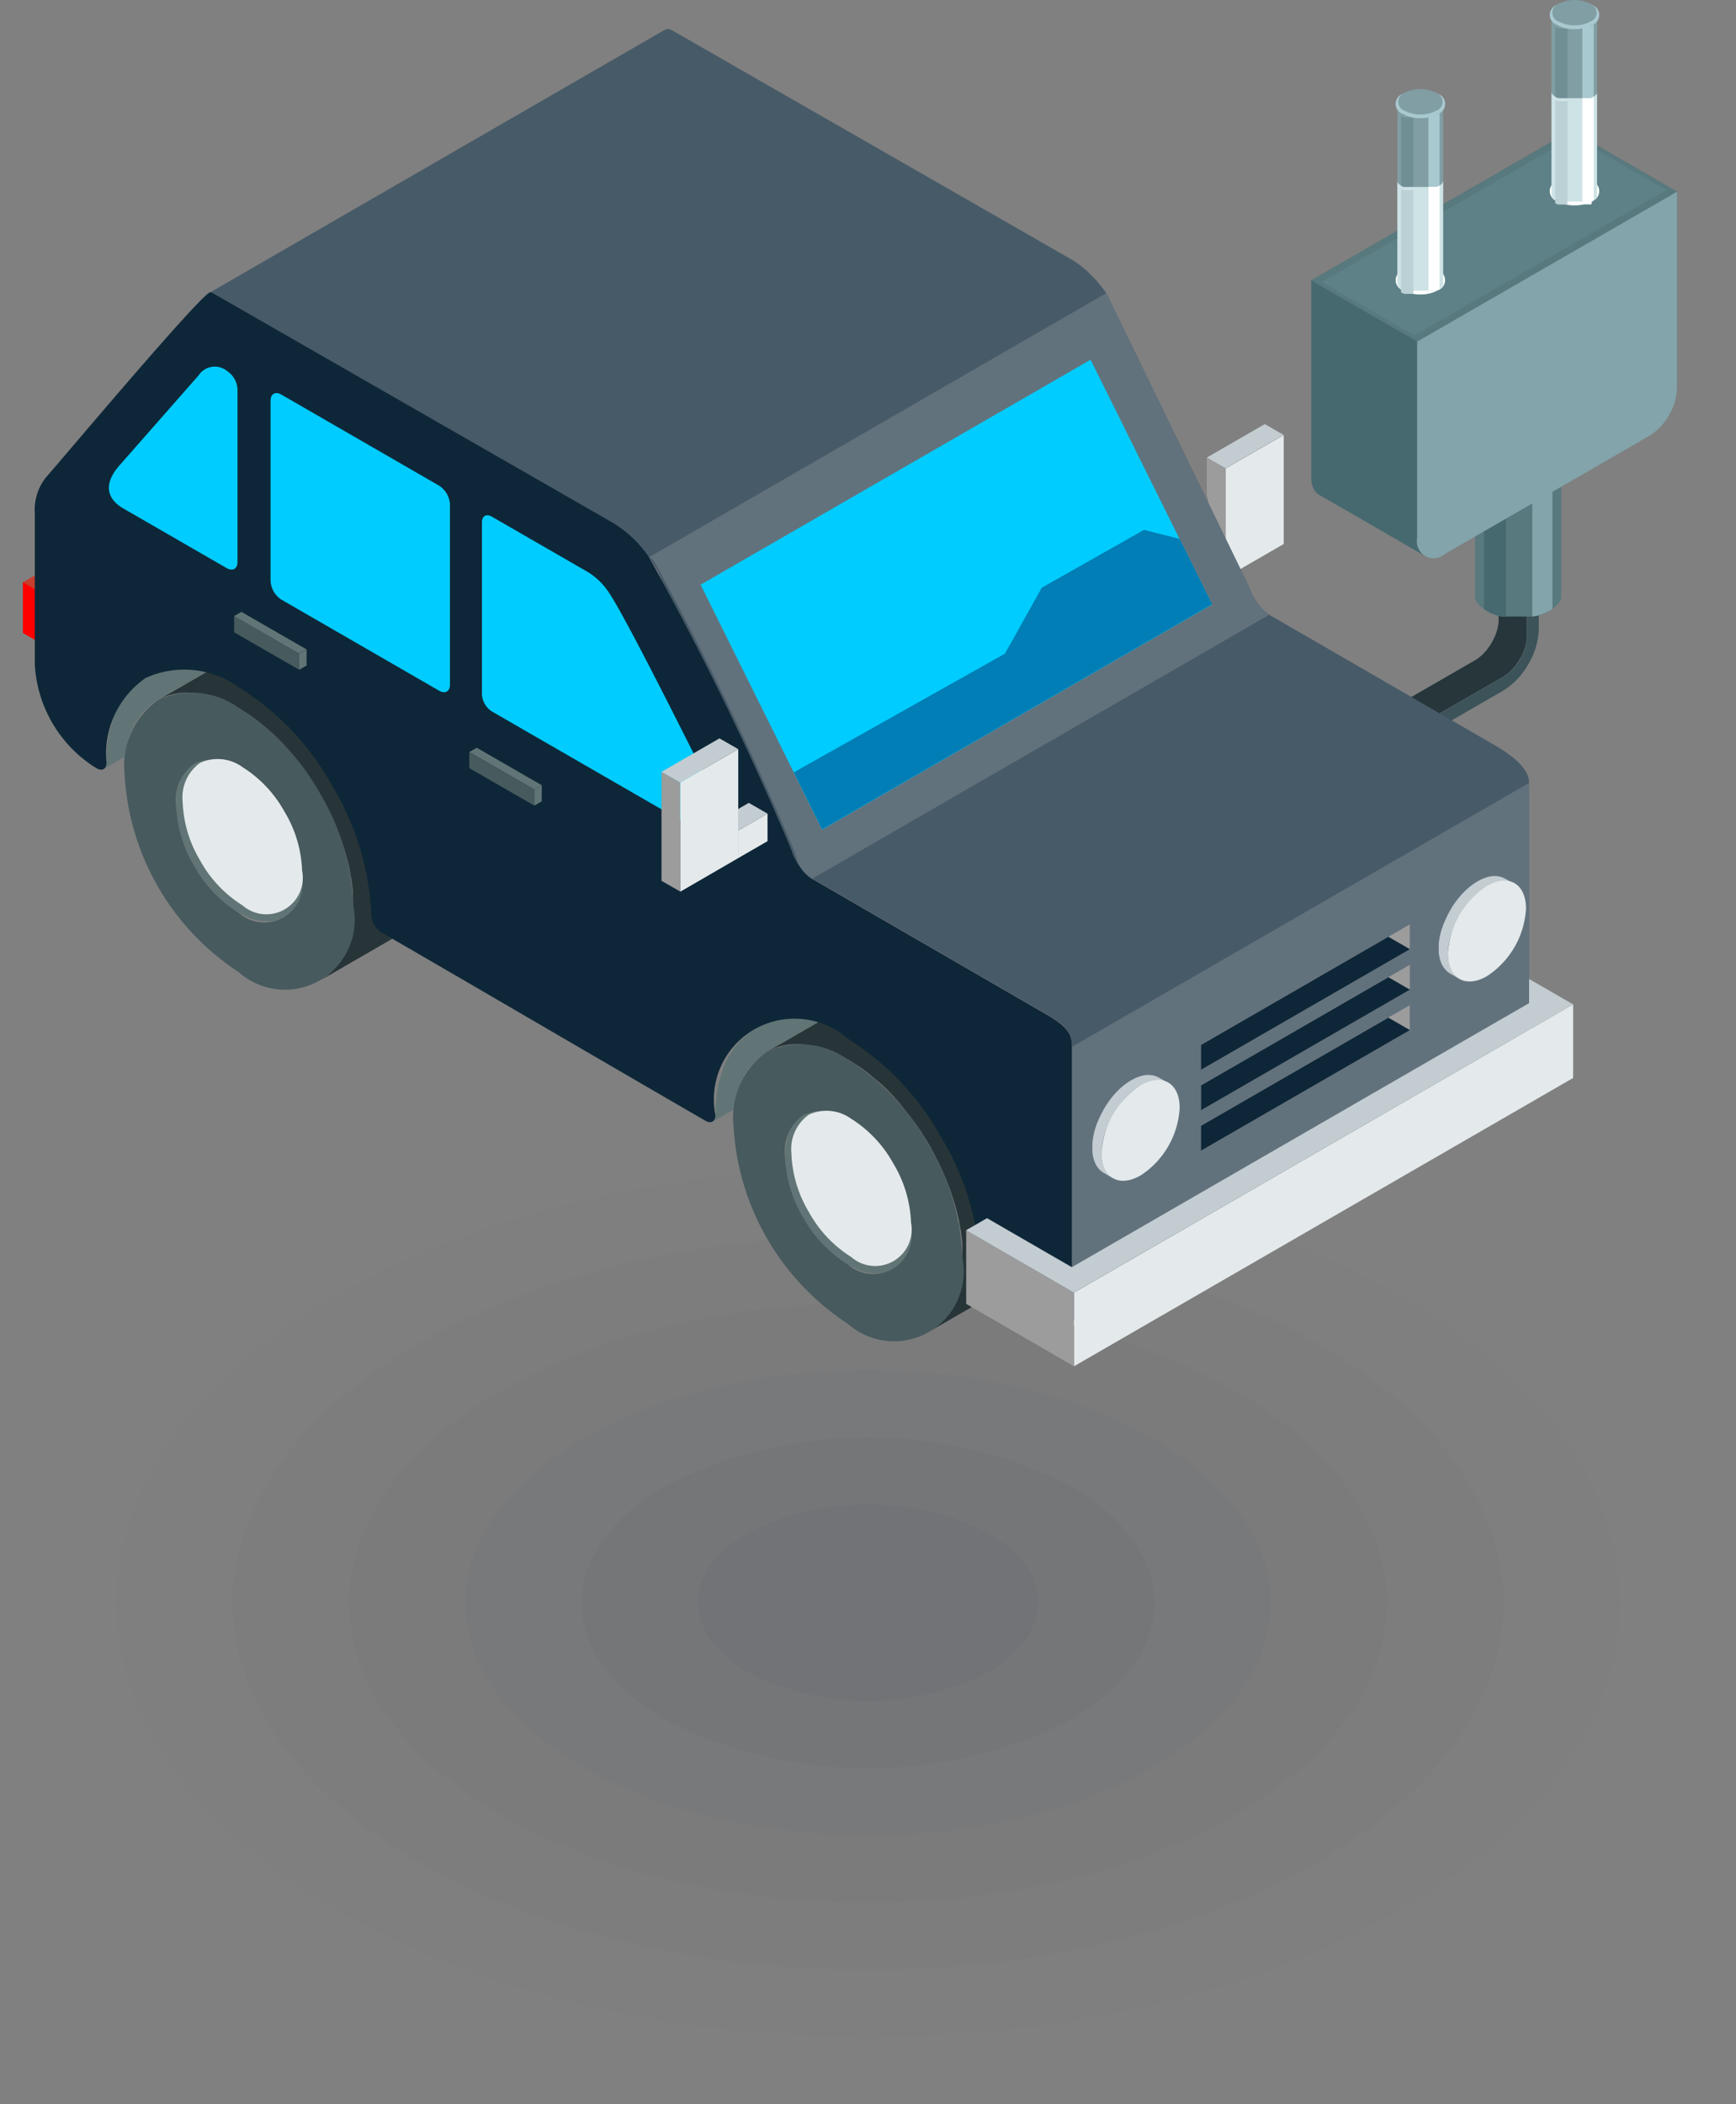 <svg xmlns="http://www.w3.org/2000/svg" width="37.058" height="44.904" viewBox="0 0 37.058 44.904"><rect x="0" y="0" width="37.058" height="44.904" fill="#808080" stroke="none"/><defs><style>.a{fill:#000101;opacity:0.003;}.a,.aa,.ab,.ac,.ad,.ae,.af,.ag,.b,.c,.f,.g,.h,.i,.j,.k,.l,.m,.n,.o,.p,.q,.r,.s,.t,.u,.v,.w,.x,.y,.z{fill-rule:evenodd;}.b{fill:#02060c;opacity:0.01;}.c{fill:#08111d;opacity:0.017;}.d{fill:#101c2d;opacity:0.023;}.e{fill:#18283d;opacity:0.03;}.f{fill:#20344d;opacity:0.037;}.g{fill:#293f5d;opacity:0.043;}.h{fill:#c3ccd1;}.i{fill:#e4eaeb;}.j{fill:#9c9c9c;}.k{fill:#26363b;}.l{fill:#3b5359;}.m{fill:#58797e;}.n{fill:#82a4aa;}.o{fill:#46696f;}.p{fill:#5d8187;}.q{fill:#809ea4;}.r{fill:#a8c9cf;}.s{fill:#6f8f95;}.t{fill:#fff;}.u{fill:#cee3e6;}.v{fill:#bbd1d5;}.w{fill:#617576;}.x{fill:#ccc;}.y{fill:#283538;}.z{fill:#475a5e;}.aa{fill:#475a67;}.ab{fill:#62727d;}.ac{fill:red;}.ad{fill:#c53e2e;}.ae{fill:#0e2738;}.af{fill:#0cf;}.ag{fill:#007eb5;}</style></defs><path class="a" d="M132.63,533.656c7.237,4.181,7.237,10.957,0,15.135s-18.967,4.178-26.2,0-7.236-10.955,0-15.135S125.4,529.478,132.63,533.656Z" transform="translate(-100.999 -507.021)"/><path class="b" d="M132.146,535.4c6.267,3.62,6.267,9.487,0,13.107s-16.425,3.619-22.691,0-6.267-9.486,0-13.107S125.88,531.786,132.146,535.4Z" transform="translate(-102.271 -507.755)"/><path class="c" d="M131.662,537.155c5.3,3.059,5.3,8.018,0,11.077s-13.884,3.059-19.18,0-5.3-8.018,0-11.077S126.366,534.095,131.662,537.155Z" transform="translate(-103.543 -508.49)"/><ellipse class="d" cx="11.079" cy="6.399" rx="11.079" ry="6.399" transform="translate(7.45 27.804)"/><ellipse class="e" cx="8.597" cy="4.965" rx="8.597" ry="4.965" transform="translate(9.932 29.238)"/><path class="f" d="M130.211,542.4c2.387,1.379,2.387,3.615,0,4.994a9.558,9.558,0,0,1-8.647,0c-2.387-1.38-2.387-3.615,0-4.994A9.558,9.558,0,0,1,130.211,542.4Z" transform="translate(-107.358 -510.693)"/><path class="g" d="M129.727,544.148c1.418.819,1.418,2.147,0,2.965a5.675,5.675,0,0,1-5.135,0c-1.417-.819-1.417-2.147,0-2.965A5.675,5.675,0,0,1,129.727,544.148Z" transform="translate(-108.63 -511.427)"/><g transform="translate(0.489)"><path class="h" d="M141.593,508.9l-.4-.23-1.238.715.4.229Z" transform="translate(-114.683 -499.62)"/><path class="i" d="M141.8,511.347v-2.325l-1.238.714v2.326Z" transform="translate(-114.886 -499.738)"/><path class="j" d="M140.355,509.983l-.4-.229v.793l.372,1.748.026.015Z" transform="translate(-114.683 -499.986)"/><g transform="translate(28.534 11.526)"><path class="k" d="M144.886,516.4l2.462-1.421.053-.033.049-.038.048-.042.046-.046.045-.05.042-.053.039-.057.036-.058h0l.033-.06.029-.061.026-.063.021-.063.017-.063.013-.063.008-.062,0-.06V512.56l.253-.146.6.349-.252.146v1.549l0,.061-.008.062-.012.062-.018.064-.021.063-.026.063-.029.061-.033.06h0l-.037.058-.038.055-.042.053-.045.05-.046.046-.048.042-.05.039-.051.033-2.464,1.422Z" transform="translate(-144.886 -512.414)"/><path class="l" d="M149.021,512.943v1.548a1.553,1.553,0,0,1-.222.747h0l0,0a1.558,1.558,0,0,1-.533.564l-2.211,1.276-.253-.146,2.464-1.422a1.054,1.054,0,0,0,.356-.377h0a1.035,1.035,0,0,0,.148-.5v-1.549Z" transform="translate(-145.196 -512.593)"/></g><g transform="translate(30.986 8.889)"><path class="m" d="M150.195,512.869l.017-.01.016-.011.016-.01.016-.011.015-.011.014-.01.014-.012.013-.011.013-.012.012-.011.012-.012.011-.012.01-.012.011-.012.009-.012.009-.012.008-.013.008-.012.008-.013.007-.012.006-.013.006-.013,0-.013,0-.013,0-.013,0-.013,0-.013,0-.013,0-.013v-3.2l0,.013,0,.014,0,.013,0,.013,0,.013,0,.012,0,.013-.006.013-.006.013-.007.013-.008.012-.008.013-.008.012-.009.012-.009.012-.011.013-.01.012-.011.011-.012.012-.012.012-.013.011-.013.012-.014.011-.014.011-.015.011-.016.01-.016.011-.016.01-.017.01-.018.01-.017.01-.019.009-.018.009-.019.008-.019.009-.02.008-.019.007-.02.008-.02.007-.02.007-.021.006-.02.006-.022.006-.021,0-.021.006-.021,0-.022,0-.022,0-.022,0-.022,0-.022,0-.022,0-.023,0-.022,0-.023,0-.022,0h-.224l-.023,0-.023,0-.022,0-.022,0-.023,0-.022,0-.022,0-.022,0-.022,0-.021,0-.022,0-.021-.006-.021,0-.021-.006-.021-.006-.021-.006-.02-.007-.02-.007-.02-.008-.02-.007-.019-.008-.019-.009-.019-.008-.018-.009-.018-.009-.018-.01-.018-.01-.017-.01-.016-.01-.016-.011-.016-.01-.014-.011-.015-.011-.014-.011-.013-.012-.013-.011-.012-.012-.012-.012-.011-.011-.011-.012-.01-.013-.009-.012-.009-.012-.008-.012-.008-.013-.008-.012-.006-.013-.007-.013,0-.013-.005-.013,0-.012,0-.013,0-.013,0-.013,0-.014,0-.013v3.2l0,.013,0,.013,0,.013,0,.013,0,.013,0,.013.005.013,0,.013.007.013.006.012.008.013.008.012.008.013.009.012.009.012.01.012.011.012.011.012.012.012.012.011.013.012.013.011.014.012.015.01.014.011.016.011.016.01.016.011.017.01.018.01.018.009.018.009.018.01.019.008.019.008.019.008.02.008.02.007.02.007.02.007.021.006.021.006.021.006.021.006.021,0,.022.005.021,0,.022,0,.022,0,.022,0,.022,0,.023,0,.022,0,.022,0,.023,0h.023l.022,0h.18l.023,0h.022l.023,0,.022,0,.023,0,.022,0,.022,0,.022,0,.022,0,.022,0,.022,0,.021-.005.021,0,.021-.006.022-.006.02-.006.021-.006.02-.007.02-.007.02-.007.019-.008.02-.008.019-.008.019-.008.018-.01.018-.009.018-.009Z" transform="translate(-148.594 -508.721)"/><path class="n" d="M149.531,509.544a1.349,1.349,0,0,0,.664-.159.4.4,0,0,0,0-.765,1.467,1.467,0,0,0-1.327,0,.4.4,0,0,0,0,.765A1.35,1.35,0,0,0,149.531,509.544Z" transform="translate(-148.594 -508.437)"/><path class="n" d="M150.829,513.037l.017-.01.016-.011.016-.01.016-.011,0,0v-3.2l0,0-.016.01-.016.011-.016.01-.017.01-.018.01-.017.01-.019.009-.018.009-.019.008-.019.009-.02.008-.019.007-.02.008-.02.007-.02.007-.021.006-.02.006-.022.006-.021,0-.021.006-.021,0-.022,0-.009,0v3.2l.009,0,.022,0,.021-.005.021,0,.021-.006.022-.006.02-.006.021-.006.02-.007.02-.007.02-.007.019-.008.02-.008.019-.008.019-.008.018-.01.018-.009.018-.009Z" transform="translate(-149.229 -508.888)"/><path class="o" d="M149.371,509.974l-.021,0-.022,0-.021,0-.022,0-.021-.006-.021,0-.021-.006-.021-.006-.021-.006-.02-.007-.02-.007-.02-.008-.02-.007-.019-.008-.019-.009-.019-.008-.018-.009-.018-.009-.018-.01-.018-.01-.017-.01-.016-.01-.016-.011-.016-.01h0V513h0l.016.011.016.01.016.011.017.01.018.01.018.009.018.009.018.01.019.008.019.008.019.008.02.008.02.007.02.007.02.007.021.006.021.006.021.006.021.006.021,0,.022.005.021,0,.022,0,.021,0Z" transform="translate(-148.701 -508.889)"/><path class="m" d="M149.585,509.386a1.2,1.2,0,0,0,.589-.14.359.359,0,0,0,0-.68,1.3,1.3,0,0,0-1.176,0,.359.359,0,0,0,0,.68A1.2,1.2,0,0,0,149.585,509.386Z" transform="translate(-148.648 -508.425)"/></g><path class="o" d="M151.135,500.5l-2.26-1.305-.565.326-.306.176-.293.17-.284.163-.275.159-.269.155-.263.151-.26.15-.258.149-.258.149-.26.149-.263.152-.269.155-.275.158-.284.164-.294.17-.306.176-.565.326v4.2l0,.067.009.062.015.056.02.051.025.045.03.038.034.034.038.025,2.26,1.305-.038-.027-.034-.032-.03-.039-.025-.045-.02-.051-.015-.056-.009-.062,0-.067v-4.2l.565-.326.306-.177.294-.169.284-.164.276-.158.268-.155.263-.152.26-.15.258-.148.258-.149.26-.15.263-.151.269-.155.275-.159.284-.163.293-.17.306-.176Z" transform="translate(-115.825 -496.409)"/><path class="n" d="M147.335,508.9l4.37-2.524a1.2,1.2,0,0,0,.415-.437v0a1.188,1.188,0,0,0,.172-.578v-4.2l-.565.326-4.415,2.549-.565.327v4.2a.358.358,0,0,0,.587.339Z" transform="translate(-116.983 -497.077)"/><path class="m" d="M151.135,500.5l-2.26-1.305-.565.326-.306.176-.293.17-.284.163-.275.159-.269.155-.263.151-.26.15-.258.149-.258.149-.26.149-.263.152-.269.155-.275.158-.284.164-.294.17-.306.176-.565.326,2.26,1.305.565-.326.306-.177.294-.169.284-.164.276-.158.268-.155.263-.152.26-.15.258-.148.258-.149.26-.15.263-.151.269-.155.275-.159.284-.163.293-.17.306-.176Z" transform="translate(-115.825 -496.409)"/><path class="p" d="M151.017,500.535l-1.978-1.142-.494.285-.267.155-.257.149-.248.143-.24.138-.235.136-.5.288-.484.28-.226.13-.226.129-.227.131-.23.134-.234.135-.241.138-.248.143-.257.148-.267.155-.495.286,1.978,1.142.494-.286.268-.154.256-.149.248-.143.241-.138.235-.135.23-.134.227-.132.226-.129.225-.13.5-.286.231-.134.234-.135.24-.14.505-.292.257-.148.268-.155Z" transform="translate(-115.938 -496.477)"/><path class="q" d="M151.927,497.486l.01,0,.009-.006.009-.006.009-.006.008-.006.008-.006.008-.007.007-.006.007-.007.007-.006.007-.007.006-.006.006-.007.006-.007,0-.007,0-.007,0-.007,0-.007,0-.007,0-.007,0-.007,0-.007,0-.008,0-.007,0-.007,0-.008v-.007l0-.007v-1.8l0,.008v.007l0,.007,0,.008,0,.007,0,.007,0,.007,0,.008,0,.007,0,.007,0,.007,0,.007,0,.007,0,.006-.006.007-.006.007-.006.007-.007.006-.007.007-.007.006-.007.007-.008.006-.008.006-.008.006-.009.006-.009.006-.009.006-.01.006-.01,0-.01.006-.01.005-.011,0-.01,0-.011,0-.011.005-.011,0-.011,0-.011,0-.012,0-.011,0-.012,0-.012,0-.012,0-.012,0-.012,0-.012,0-.012,0-.013,0-.012,0-.013,0-.012,0h-.013l-.012,0h-.177l-.013,0h-.012l-.013,0-.012,0-.013,0-.012,0-.012,0-.013,0-.012,0-.012,0-.012,0-.011,0-.012,0-.012,0-.011,0-.011,0-.012,0-.011,0-.011-.005-.01,0-.011,0-.01,0-.01-.005-.01-.006-.01,0-.01-.006-.009-.006-.009-.006-.009-.006-.008-.006-.009-.006-.007-.006-.008-.007-.007-.006-.007-.007-.006-.006-.007-.007-.006-.007,0-.007-.006-.006,0-.007-.005-.007,0-.007,0-.007,0-.007,0-.008,0-.007,0-.007,0-.007,0-.008,0-.007,0-.007v1.8l0,.007,0,.008,0,.007,0,.007,0,.008,0,.007,0,.007,0,.007,0,.007,0,.007.005.007,0,.007.006.007,0,.007.006.007.007.006.006.007.007.006.007.007.008.006.007.007.009.006.008.006.009.006.009.006.009.006.01,0,.01.006.009,0,.011,0,.01.005.011,0,.01,0,.011,0,.011,0,.012,0,.011,0,.011,0,.012,0,.012,0,.011,0,.012,0,.012,0,.012,0,.013,0,.012,0,.012,0,.013,0,.012,0h.013l.012,0h.2l.013,0h.012l.013,0,.012,0,.013,0,.012,0,.012,0,.012,0,.012,0,.012,0,.012,0,.012,0,.011,0,.012,0,.011,0,.011,0,.011,0,.011,0,.011,0,.01,0,.011-.005.01,0,.01,0Z" transform="translate(-118.431 -495.151)"/><path class="r" d="M151.553,495.613a.765.765,0,0,0,.374-.089.228.228,0,0,0,0-.431.82.82,0,0,0-.747,0,.227.227,0,0,0,0,.431A.761.761,0,0,0,151.553,495.613Z" transform="translate(-118.431 -494.99)"/><path class="r" d="M152.284,497.58l.01,0,.009-.006.009-.006.009-.006,0,0v-1.8h0l-.009.006-.009.006-.009.006-.01.006-.01,0-.01.006-.01.005-.011,0-.01,0-.011,0-.011.005-.011,0-.011,0-.011,0-.012,0-.011,0-.012,0-.012,0-.012,0-.012,0-.012,0-.012,0h-.005v1.8h.005l.012,0,.012,0,.012,0,.012,0,.012,0,.012,0,.011,0,.012,0,.011,0,.011,0,.011,0,.011,0,.011,0,.01,0,.011-.005.01,0,.01,0Z" transform="translate(-118.789 -495.245)"/><path class="s" d="M151.464,495.855l-.012,0-.012,0-.013,0-.012,0-.012,0-.012,0-.011,0-.012,0-.012,0-.011,0-.011,0-.012,0-.011,0-.011-.005-.01,0-.011,0-.01,0-.01-.005-.01-.006-.01,0-.01-.006-.009-.006-.009-.006-.009-.006h0v1.8h0l.009.006.009.006.009.006.01,0,.01.006.01,0,.01,0,.01.005.011,0,.01,0,.011,0,.011,0,.012,0,.011,0,.011,0,.012,0,.012,0,.011,0,.012,0,.012,0,.012,0,.013,0,.012,0,.012,0Z" transform="translate(-118.492 -495.245)"/><path class="q" d="M151.584,495.525a.672.672,0,0,0,.331-.079.2.2,0,0,0,0-.383.736.736,0,0,0-.662,0,.2.2,0,0,0,0,.383A.678.678,0,0,0,151.584,495.525Z" transform="translate(-118.462 -494.984)"/><path class="t" d="M151.553,501.3a.764.764,0,0,0,.374-.089.228.228,0,0,0,0-.431.82.82,0,0,0-.747,0,.227.227,0,0,0,0,.431A.76.76,0,0,0,151.553,501.3Z" transform="translate(-118.431 -496.917)"/><path class="u" d="M151.927,500.235l.01,0,.009-.006.009-.006.009-.006.008-.006.008-.006.008-.006.007-.007.008-.006.006-.007.007-.006.006-.007.006-.007.006-.007,0-.007,0-.007,0-.006,0-.008,0-.007,0-.007,0-.007,0-.007,0-.007,0-.008,0-.007,0-.007v-.008l0-.007V497.84l0,.007v.008l0,.007,0,.007,0,.008,0,.007,0,.007,0,.007,0,.007,0,.007,0,.008,0,.007,0,.006,0,.007-.006.007-.006.007-.006.007-.007.006-.007.007-.007.006-.007.007-.008.006-.008.006-.008.006-.009.006-.009.006-.009.006-.01.006-.01,0-.01.006-.01.005-.011,0-.01,0-.011,0-.011,0-.011,0-.011,0-.011,0-.012,0-.011,0-.012,0-.012,0-.012,0-.012,0-.012,0-.012,0-.012,0-.013,0-.012,0-.013,0-.012,0h-.013l-.012,0h-.177l-.013,0h-.012l-.013,0-.012,0-.013,0-.012,0-.012,0-.013,0-.012,0-.012,0-.012,0-.011,0-.012,0-.012,0-.011,0-.011,0-.012,0-.011,0-.011,0-.01,0-.011,0-.01,0-.01-.005-.01-.006-.01,0-.01-.006-.009-.006-.009-.006-.009-.006-.008-.006-.009-.006-.007-.006-.008-.007-.007-.006-.007-.007-.006-.006-.007-.007-.006-.007,0-.007-.006-.007,0-.006-.005-.007,0-.008,0-.007,0-.007,0-.007,0-.007,0-.007,0-.008,0-.007,0-.007,0-.008v2.209l0,.008,0,.007,0,.007,0,.008,0,.007,0,.007,0,.007,0,.007,0,.007,0,.008.005.006,0,.007.006.007,0,.007.006.007.007.007.006.006.007.007.007.006.008.007.007.006.009.006.008.006.009.006.009.006.009.006.01,0,.01.006.01.006.01,0,.01,0,.011,0,.01,0,.011,0,.011,0,.012,0,.011,0,.011,0,.012,0,.012,0,.011,0,.012,0,.012,0,.012,0,.013,0,.012,0,.012,0,.013,0,.012,0,.013,0h.012l.013,0h.177l.012,0h.013l.012,0,.013,0,.012,0,.013,0,.012,0,.012,0,.012,0,.012,0,.012,0,.012,0,.012,0,.011,0,.012,0,.011,0,.011,0,.011,0,.011,0,.011,0,.01,0,.011,0,.01,0,.01-.006Z" transform="translate(-118.431 -495.944)"/><path class="t" d="M152.284,500.329l.01,0,.009-.006.009-.006.009-.006h0V498.1h0l-.009.006-.009.006-.009.006-.01.006-.01,0-.01.006-.01.005-.011,0-.01,0-.011,0-.011,0-.011,0-.011,0-.011,0-.012,0-.011,0-.012,0-.012,0-.012,0-.012,0-.012,0-.012,0h-.005V500.4h.005l.012,0,.012,0,.012,0,.012,0,.012,0,.012,0,.011,0,.012,0,.011,0,.011,0,.011,0,.011,0,.011,0,.01,0,.011,0,.01,0,.01-.006Z" transform="translate(-118.789 -496.038)"/><path class="v" d="M151.464,498.2l-.012,0-.012,0-.013,0-.012,0-.012,0-.012,0-.011,0-.012,0-.012,0-.011,0-.011,0-.012,0-.011,0-.011,0-.01,0-.011,0-.01,0-.01-.005-.01-.006-.01,0-.01-.006-.009-.006-.009-.006-.009-.006h0v2.209h0l.009.006.009.006.009.006.01,0,.01.006.01.006.01,0,.01,0,.011,0,.01,0,.011,0,.011,0,.012,0,.011,0,.011,0,.012,0,.012,0,.011,0,.012,0,.012,0,.012,0,.013,0,.012,0,.012,0Z" transform="translate(-118.492 -496.039)"/><path class="q" d="M146.952,500.359l.01-.006.009-.006.009-.006.009-.006.008-.006.008-.006.008-.007.008-.006.007-.006.007-.007.006-.006.007-.007,0-.007.006-.007,0-.006.006-.007,0-.008.005-.006,0-.008,0-.007,0-.007,0-.007,0-.007,0-.008,0-.007,0-.007,0-.007v-1.8l0,.007,0,.008,0,.007,0,.007,0,.007,0,.008,0,.007,0,.007,0,.007-.005.007,0,.007-.006.007,0,.007-.006.007,0,.006-.007.007-.006.007-.007.006-.007.007-.008.006-.008.006-.008.007-.008.006-.009.006-.009.006-.009.005-.01.006-.01.006-.01,0-.01,0-.01,0-.011,0-.011.005-.011,0-.011,0-.011,0-.011,0-.012,0-.011,0-.012,0-.012,0-.012,0-.011,0-.013,0-.012,0-.012,0-.012,0-.013,0-.012,0h-.013l-.012,0h-.2l-.013,0h-.013l-.012,0-.013,0-.012,0-.012,0-.012,0-.012,0-.012,0-.012,0-.012,0-.012,0-.011,0-.012,0-.011,0-.011,0-.011,0-.011,0-.011-.005-.011,0-.01,0-.01,0-.01,0-.01-.006-.01-.006-.009-.005-.009-.006-.009-.006-.008-.007-.008-.006-.008-.006-.008-.006-.007-.007-.007-.006-.006-.007-.006-.007-.006-.006-.006-.007,0-.007,0-.007,0-.007-.005-.007,0-.007,0-.007,0-.007,0-.008,0-.007,0-.007,0-.007,0-.008,0-.007v1.8l0,.007,0,.007,0,.007,0,.008,0,.007,0,.007,0,.007,0,.007,0,.008.005.006,0,.008,0,.007,0,.006.006.007.006.007.006.007.006.006.007.007.007.006.008.006.008.007.008.006.008.006.009.006.009.006.009.006.01.006.01,0,.01.005.01.006.01,0,.011,0,.011,0,.011,0,.011,0,.011,0,.011,0,.012,0,.011,0,.012,0,.012,0,.012,0,.012,0,.012,0,.012,0,.012,0,.012,0,.013,0,.012,0,.013,0h.025l.013,0h.151l.013,0h.025l.013,0,.012,0,.013,0,.012,0,.012,0,.012,0,.013,0,.011,0,.012,0,.012,0,.012,0,.011,0,.012,0,.011,0,.011,0,.011,0,.011,0,.011,0,.011,0,.01,0,.01-.006.01-.005Z" transform="translate(-116.747 -496.123)"/><path class="r" d="M146.578,498.486a.768.768,0,0,0,.373-.089.227.227,0,0,0,0-.431.825.825,0,0,0-.747,0,.227.227,0,0,0,0,.431A.772.772,0,0,0,146.578,498.486Z" transform="translate(-116.746 -495.964)"/><path class="r" d="M147.309,500.453l.01-.006.009-.006.009-.006.009-.006h0v-1.8l0,0-.009.006-.009.006-.009.005-.01.006-.01.006-.01,0-.01,0-.01,0-.011,0-.011.005-.011,0-.011,0-.011,0-.011,0-.012,0-.011,0-.012,0-.012,0-.012,0-.011,0-.013,0-.012,0h0v1.8l0,0,.012,0,.013,0,.011,0,.012,0,.012,0,.012,0,.011,0,.012,0,.011,0,.011,0,.011,0,.011,0,.011,0,.011,0,.01,0,.01-.006.01-.005Z" transform="translate(-117.104 -496.218)"/><path class="s" d="M146.488,498.729l-.012,0-.012,0-.012,0-.012,0-.012,0-.012,0-.012,0-.012,0-.011,0-.012,0-.011,0-.011,0-.011,0-.011,0-.011-.005-.011,0-.01,0-.01,0-.01,0-.01-.006-.01-.006-.009-.005-.009-.006-.009-.006h0v1.8h0l.009.006.009.006.009.006.01.006.01,0,.01.005.01.006.01,0,.011,0,.011,0,.011,0,.011,0,.011,0,.011,0,.012,0,.011,0,.012,0,.012,0,.012,0,.012,0,.012,0,.012,0,.012,0,.012,0Z" transform="translate(-116.807 -496.218)"/><path class="q" d="M146.609,498.4a.675.675,0,0,0,.332-.079.2.2,0,0,0,0-.382.734.734,0,0,0-.664,0,.2.2,0,0,0,0,.382A.672.672,0,0,0,146.609,498.4Z" transform="translate(-116.777 -495.957)"/><path class="t" d="M146.578,504.175a.76.76,0,0,0,.373-.089.227.227,0,0,0,0-.43.825.825,0,0,0-.747,0,.227.227,0,0,0,0,.43A.765.765,0,0,0,146.578,504.175Z" transform="translate(-116.746 -497.891)"/><path class="u" d="M146.952,503.108l.01-.006.009-.006.009-.006.009-.006.008-.006.008-.006.008-.006.008-.007.007-.006.007-.007.006-.006.007-.007,0-.007.006-.006,0-.007.006-.007,0-.007.005-.007,0-.007,0-.007,0-.008,0-.007,0-.007,0-.007,0-.008,0-.007,0-.007V500.72l0,.007,0,.007,0,.008,0,.007,0,.007,0,.007,0,.008,0,.007,0,.007-.005.007,0,.007-.006.007,0,.007-.006.006,0,.007-.007.007-.006.007-.007.006-.007.007-.008.006-.008.006-.008.006-.008.006-.009.006-.009.006-.009.006-.01.006-.01,0-.01.006-.01,0-.01,0-.011,0-.011,0-.011,0-.011,0-.011,0-.011,0-.012,0-.011,0-.012,0-.012,0-.012,0-.011,0-.013,0-.012,0-.012,0-.012,0h-.013l-.012,0-.013,0h-.012l-.013,0h-.177l-.012,0h-.013l-.013,0-.012,0h-.013l-.012,0-.012,0-.012,0-.012,0-.012,0-.012,0-.012,0-.012,0-.011,0-.012,0-.011,0-.011,0-.011,0-.011,0-.011,0-.011,0-.01,0-.01,0-.01-.006-.01,0-.01-.006-.009-.006-.009-.006-.009-.006-.008-.006-.008-.006-.008-.006-.008-.006-.007-.007-.007-.006-.006-.007-.006-.007-.006-.007-.006-.006,0-.007,0-.007,0-.007-.005-.007,0-.007,0-.007,0-.008,0-.007,0-.007,0-.007,0-.008,0-.007,0-.007v2.209l0,.007,0,.007,0,.008,0,.007,0,.007,0,.007,0,.008,0,.007,0,.007.005.007,0,.007,0,.007,0,.007.006.006.006.007.006.007.006.006.007.007.007.006.008.007.008.006.008.006.008.006.009.006.009.006.009.006.01.006.01,0,.01.006.01,0,.01.005.011,0,.011,0,.011,0,.011,0,.011,0,.011,0,.012,0,.011,0,.012,0,.012,0,.012,0,.012,0,.012,0,.012,0,.012,0,.012,0,.013,0,.012,0,.013,0h.013l.012,0h.177l.013,0h.012l.013,0,.012,0,.013,0,.012,0,.012,0,.012,0,.013,0,.011,0,.012,0,.012,0,.012,0,.011,0,.012,0,.011,0,.011,0,.011,0,.011,0,.011,0,.011,0,.01-.005.01,0,.01-.006Z" transform="translate(-116.747 -496.917)"/><path class="t" d="M147.309,503.2l.01-.006.009-.006.009-.006.009-.006h0v-2.209h0l-.009.006-.009.006-.009.006-.01.006-.01,0-.01.006-.01,0-.01,0-.011,0-.011,0-.011,0-.011,0-.011,0-.011,0-.012,0-.011,0-.012,0-.012,0-.012,0-.011,0-.013,0-.012,0h0v2.209h0l.012,0,.013,0,.011,0,.012,0,.012,0,.012,0,.011,0,.012,0,.011,0,.011,0,.011,0,.011,0,.011,0,.011,0,.01-.005.01,0,.01-.006Z" transform="translate(-117.104 -497.011)"/><path class="v" d="M146.488,501.07l-.012,0-.012,0-.012,0-.012,0-.012,0-.012,0-.012,0-.012,0-.011,0-.012,0-.011,0-.011,0-.011,0-.011,0-.011,0-.011,0-.01,0-.01,0-.01-.006-.01,0-.01-.006-.009-.006-.009-.006-.009-.006h0v2.209h0l.009.006.009.006.009.006.01.006.01,0,.01.006.01,0,.01.005.011,0,.011,0,.011,0,.011,0,.011,0,.011,0,.012,0,.011,0,.012,0,.012,0,.012,0,.012,0,.012,0,.012,0,.012,0,.012,0Z" transform="translate(-116.807 -497.012)"/><path class="w" d="M104.834,515.535c-.006.036-.012.072-.017.109l-.468.27.026-.021.02-.029.012-.038,0-.047,0-.163.012-.158.019-.151.026-.145.033-.138.038-.132.045-.124.051-.118.057-.111.063-.1.069-.1.073-.089.079-.081.084-.073.089-.067.094-.058,9.76-5.634-.094.058-.089.066-.084.074-.079.081-.074.089-.068.1-.063.1-.057.111-.051.118-.045.124-.039.132-.032.138-.026.144-.019.151-.012.157-.005.164,0,.047-.012.037-.02.03-.026.02-5.348,3.088-.028-.012-.074-.027-.047-.017-.117-.036-.117-.03-.113-.021-.111-.013-.108-.006-.106,0-.1.009-.1.016-.1.024-.093.03-.088.038-.085.044-1.868,1.079h0a1.493,1.493,0,0,0-.675,1.089Zm1.913-1.145-.007,0,0,0Zm-.119-.038h0Zm-.116-.028h0Zm-.114-.022h0Zm-.11-.013h0Zm-.11-.007h0Zm-.208.011h0Zm-.1.015h0Zm-.1.024h0Zm-.092.03h0Z" transform="translate(-102.623 -499.507)"/><path class="x" d="M107.279,519.059l1.868-1.078h0l-1.868,1.079Z" transform="translate(-103.615 -502.773)"/><path class="w" d="M108.932,520.153l.013.023.046.078.048.077.052.075.052.073.054.072.056.07.059.067.059.065.061.063.062.06.063.058.065.054.066.052.067.048.068.045.069.042.069.037.068.034.067.029.065.025.065.021.064.016.062.011.061.008.059,0h.057l.057,0,.054-.009.053-.013.05-.017.048-.021.047-.025-1.868,1.078-.046.025-.048.02-.052.017-.052.013-.054.009-.057,0h-.058l-.059,0-.06-.008-.063-.012-.063-.016-.065-.02-.066-.025-.067-.029-.068-.034-.069-.038-.068-.043-.068-.045-.067-.048-.066-.051-.065-.055-.065-.058-.062-.06-.06-.063-.06-.065-.057-.068-.057-.069-.054-.072-.053-.073-.05-.076-.048-.076-.047-.079-.013-.022-.044-.079-.04-.079-.039-.081-.037-.081-.034-.082-.032-.082-.029-.082-.026-.083-.024-.083-.021-.083-.017-.082-.015-.082-.012-.082-.008-.081,0-.08,0-.079,0-.078,0-.076.009-.072.012-.07.015-.066.019-.063.021-.059.024-.057.028-.053.03-.049.032-.046.036-.043.038-.039.039-.036.043-.032.044-.029,1.868-1.079-.045.029-.042.032-.04.036-.038.039-.035.043-.032.047-.03.049-.027.053-.025.057-.021.06-.018.063-.016.066-.012.069-.008.072-.006.076v.158l0,.08.009.08.011.082.015.082.018.082.021.083.023.083.026.083.029.082.031.083.035.081.036.082.038.08.041.079Z" transform="translate(-103.413 -502.773)"/><path class="y" d="M111.425,517.854h0l-.084-.142-.089-.141-.092-.136-.1-.134-.1-.13-.1-.127-.1-.124-.109-.119-.111-.115-.113-.11-.117-.1-.118-.1-.121-.094-.122-.088-.123-.083-.126-.076-.126-.068-.125-.061-.122-.053-.121-.044-.118-.037-.117-.03-.114-.021-.111-.014-.108-.006-.106,0-.1.009-.1.016-.1.024-.093.031-.088.038-.085.044-1.869,1.078.085-.044.089-.038.092-.03.1-.024.1-.016.1-.009.1,0,.109.006.111.014.114.021.116.029.119.038.12.044.122.052.124.06.126.069.126.076.125.082.121.089.121.094.118.1.115.1.114.11.111.115.108.119.106.123.1.127.1.13.1.135.093.136.088.139.085.142v0l.04.072.04.072.039.073.037.073.038.074.036.074.035.075.033.075.033.075.031.076.03.076.029.076.028.076.027.076.025.077.024.076.023.077.022.076.02.077.018.076.018.076.016.076.014.077.013.075.012.076.01.075.009.075.007.075,0,.074,0,.074,0,.074v.073l0,.142-.009.138-.016.132-.022.127L110.2,522l-.033.115-.038.109-.045.1-.048.1-.054.091-.058.084-.064.078-.067.071-.073.064-.076.058-.081.052,1.867-1.079.081-.051.077-.058.072-.064.068-.071.063-.078.059-.084.053-.09.05-.1.044-.1.038-.109.033-.115.028-.121.021-.127.016-.132.01-.137,0-.144v-.073l0-.074,0-.074-.006-.074-.007-.075-.009-.075-.01-.075-.011-.075-.014-.076-.014-.076-.016-.077-.017-.076-.019-.076-.02-.077-.022-.076-.022-.077-.024-.076-.026-.077-.027-.076-.027-.076-.03-.076-.03-.076-.032-.075-.032-.076-.033-.075-.035-.074-.036-.075-.037-.073-.039-.074-.038-.073-.04-.072Z" transform="translate(-103.217 -501.999)"/><path class="z" d="M109.19,519.483a4.988,4.988,0,0,0-1.726-1.822,1.716,1.716,0,0,0-1.727-.171h0a1.716,1.716,0,0,0-.716,1.58,5.4,5.4,0,0,0,2.442,4.23,1.488,1.488,0,0,0,2.442-1.41,4.993,4.993,0,0,0-.714-2.406v0Zm-.776.452a2.745,2.745,0,0,1,.393,1.324.819.819,0,0,1-1.343.776,2.742,2.742,0,0,1-.95-1l-.013-.022a2.731,2.731,0,0,1-.382-1.3.943.943,0,0,1,.395-.868h0a.944.944,0,0,1,.95.094A2.753,2.753,0,0,1,108.414,519.935Z" transform="translate(-102.851 -502.551)"/><path class="i" d="M109.065,520.6a2.621,2.621,0,0,0-.9-.953.9.9,0,0,0-.9-.089h0a.9.9,0,0,0-.374.827,2.6,2.6,0,0,0,.362,1.237l.012.022a2.61,2.61,0,0,0,.9.953.778.778,0,0,0,1.276-.737A2.608,2.608,0,0,0,109.065,520.6Z" transform="translate(-103.481 -503.279)"/><path class="w" d="M124.483,529.267c-.006.036-.011.072-.015.109l-.465.268.026-.021.019-.03.012-.039.005-.045,0-.166.011-.159.019-.152.025-.147.032-.14.037-.133.045-.126.05-.119.058-.112.062-.1.069-.1.073-.09.079-.082.084-.075.089-.067.093-.059,1.8-1.036v.625l-1.524.88h0A1.506,1.506,0,0,0,124.483,529.267Z" transform="translate(-109.279 -505.707)"/><path class="x" d="M126.932,530.406l1.867-1.079h0l-1.867,1.078Z" transform="translate(-110.271 -506.616)"/><path class="w" d="M128.586,531.5l.012.023.047.078.048.077.051.075.052.074.054.071.057.07.058.067.059.066.061.062.062.061.064.057.065.054.066.052.067.049.068.046.069.042.069.038.068.033.067.03.066.024.064.021.065.016.062.012.061.007.059,0h.058l.055,0,.055-.009.052-.013.051-.017.049-.021.047-.025L128.63,533.7l-.046.024-.048.021-.051.017-.053.013-.054.009-.056.005h-.057l-.06,0-.06-.007-.062-.012-.064-.016-.065-.021-.066-.024-.067-.029-.067-.034-.069-.038-.069-.042-.068-.045-.067-.048-.066-.052-.065-.054-.063-.058-.063-.06-.06-.063-.06-.065-.057-.067-.056-.07-.054-.072-.054-.073-.05-.075-.048-.077-.046-.078-.013-.023-.043-.078-.042-.08-.039-.08-.036-.082-.034-.081-.032-.083-.029-.082-.025-.083-.024-.083-.02-.082-.018-.083-.015-.082-.011-.082-.009-.08-.005-.08V531.2l.006-.076.008-.072.012-.069.015-.066.019-.063.021-.06.024-.057.028-.053.03-.05.033-.046.035-.043.038-.039.039-.036.043-.032.045-.029,1.867-1.078-.044.028-.041.032-.04.036-.038.04-.035.043-.033.046-.03.05-.027.052-.025.058-.021.059-.018.063-.016.066-.011.069-.009.073,0,.075,0,.079,0,.079,0,.08.008.081.012.081.014.082.018.083.021.082.023.083.027.083.029.083.031.082.035.082.036.081.039.08.042.08Z" transform="translate(-110.07 -506.616)"/><path class="y" d="M131.078,529.2h0l-.085-.142-.089-.14-.092-.137-.1-.133-.1-.13-.1-.128-.1-.123-.108-.12-.112-.114-.113-.111-.115-.1-.119-.1-.12-.095-.122-.088-.123-.082-.126-.077-.126-.068-.125-.06-.121-.053-.121-.045-.118-.037-.117-.029-.113-.022-.111-.013-.108-.006h-.1l-.1.009-.1.017-.1.023-.093.031-.088.038-.085.045-1.867,1.077.085-.043.088-.038.092-.031.1-.024.1-.016.1-.009.106,0,.108.006.111.014.114.022.116.029.119.037.121.044.122.052.125.061.126.068.125.076.125.083.122.088.121.094.118.1.116.1.114.11.111.115.109.12.1.122.1.127.1.13.1.135.092.136.088.141.085.142h0l.04.072.041.072.038.073.038.074.038.074.036.074.035.074.033.075.032.076.032.075.03.076.029.076.028.076.027.076.025.077.024.076.023.077.022.076.02.077.019.076.017.077.016.076.014.076.014.076.011.075.01.076.009.075.007.074,0,.075,0,.073,0,.074v.073l0,.143-.009.137-.016.133-.021.127-.028.121-.032.115-.039.108-.044.1-.048.1-.054.09-.058.084-.063.078-.068.071-.073.065-.076.057-.081.052,1.868-1.079.081-.051.077-.057.072-.065.068-.071.063-.077.059-.085.053-.09.05-.1.044-.1.038-.109.033-.115.028-.121.022-.127.015-.132.01-.137,0-.143v-.073l0-.073,0-.074-.006-.075-.007-.074-.008-.075-.011-.076-.011-.075-.013-.076-.015-.076-.016-.076-.017-.077-.018-.076-.02-.076-.021-.077-.023-.076-.024-.077-.026-.076-.025-.077-.028-.076-.029-.076-.031-.076-.031-.075-.032-.075-.033-.075-.035-.075-.036-.074-.037-.074-.037-.073-.04-.073-.039-.073Z" transform="translate(-109.873 -505.843)"/><path class="z" d="M128.843,530.831a5.007,5.007,0,0,0-1.725-1.823,1.721,1.721,0,0,0-1.727-.171h0a1.718,1.718,0,0,0-.716,1.58,5.4,5.4,0,0,0,2.444,4.23,1.488,1.488,0,0,0,2.442-1.41,5,5,0,0,0-.716-2.406Zm-.776.45a2.752,2.752,0,0,1,.395,1.325.819.819,0,0,1-1.344.775,2.737,2.737,0,0,1-.95-1l-.013-.023a2.744,2.744,0,0,1-.381-1.3.944.944,0,0,1,.393-.868h0a.942.942,0,0,1,.95.094A2.725,2.725,0,0,1,128.067,531.281Z" transform="translate(-109.506 -506.395)"/><path class="i" d="M128.717,531.95a2.617,2.617,0,0,0-.9-.954.9.9,0,0,0-.9-.089h0a.9.9,0,0,0-.375.826,2.6,2.6,0,0,0,.363,1.237l.012.021a2.618,2.618,0,0,0,.9.954.779.779,0,0,0,1.278-.737A2.61,2.61,0,0,0,128.717,531.95Z" transform="translate(-110.137 -507.122)"/><path class="i" d="M123.779,528.273l.628-.363h0l-.628.363Zm4.483-2.588,5.277-3.047h0l-5.276,3.046Z" transform="translate(-109.203 -504.35)"/><path class="aa" d="M121.951,510.081l9.76-5.635,3.046,6.262a1.2,1.2,0,0,0,.432.6l4.819,2.787c.626.365.727.626.729.8v5.851l-9.76,5.634v-5.851c0-.2-.01-.386-.489-.665l-5.059-2.928a1.222,1.222,0,0,1-.432-.6l-2.6-5.233-.016-.069-.017-.067-.02-.067-.02-.067-.022-.067-.025-.067-.026-.065-.027-.065-.03-.064-.031-.064-.032-.063-.034-.062-.036-.061-.036-.061-.038-.06Z" transform="translate(-108.584 -498.189)"/><path class="ab" d="M145.358,520.249V526.1l-9.76,5.634v-5.851Z" transform="translate(-113.207 -503.541)"/><path class="aa" d="M126.151,500.826l.052.032.054.034.052.036.052.038.05.04.05.042.05.044.048.046.048.047.046.049.046.05.045.052.044.054.043.054.042.057.041.057-9.76,5.635h0c-.015-.019-.027-.039-.041-.057l-.042-.056c-.013-.018-.028-.036-.043-.054l-.044-.054-.045-.052-.046-.051-.046-.048-.048-.048-.048-.045-.05-.045c-.017-.014-.034-.027-.049-.041l-.052-.041c-.017-.013-.034-.026-.052-.038l-.052-.036-.052-.034-.054-.032-8.528-4.894a.2.2,0,0,0-.078-.029l.04-.022,9.674-5.585.032-.012.036,0,.038.009.042.02Z" transform="translate(-103.787 -495.3)"/><path class="ac" d="M101.738,513.766l.321.185v1.087l-.321-.185Z" transform="translate(-101.738 -501.345)"/><path class="ad" d="M102.174,513.809l-.178-.1v-.163l-.258.148.321.185Z" transform="translate(-101.738 -501.27)"/><path class="ae" d="M105.872,504.415a.211.211,0,0,1,.076.03l8.528,4.894a2.473,2.473,0,0,1,.762.732h0a64.189,64.189,0,0,1,3.046,6.261,1.218,1.218,0,0,0,.432.6l5.059,2.928.022.013c.4.241.457.409.465.583v0h0v.007h0v.01h0v.009h0v.009h0v.009h0v.009h0v.009h0v5.851c0,.135-.094.188-.21.122l-1.536-.888a.462.462,0,0,1-.21-.363,5.767,5.767,0,0,0-.829-2.784l-.01-.018a5.768,5.768,0,0,0-1.987-2.092,1.722,1.722,0,0,0-2.826,1.631c0,.132-.094.186-.21.12h0c-1.5-.866-5.644-3.285-6.927-4.025a.465.465,0,0,1-.21-.364V517.7a5.822,5.822,0,0,0-.835-2.754,5.763,5.763,0,0,0-1.991-2.1,1.989,1.989,0,0,0-1.99-.2,1.965,1.965,0,0,0-.835,1.808c0,.134-.094.187-.21.12v0l-.063-.038a2.783,2.783,0,0,1-1.258-2.178v-3.223a1.121,1.121,0,0,1,.227-.756C102.74,507.938,105.7,504.415,105.872,504.415Z" transform="translate(-101.871 -498.178)"/><path class="af" d="M116.766,511.641l2.047,1.18a1.429,1.429,0,0,1,.444.427h0c.446.649,2.272,4.383,2.737,5.259.032.146-.034.242-.145.214a.2.2,0,0,1-.056-.024h0l-5.027-2.9a.465.465,0,0,1-.21-.363v-3.672C116.556,511.628,116.65,511.574,116.766,511.641Z" transform="translate(-106.757 -500.616)"/><path class="af" d="M109.96,507.7l3.375,1.948a.508.508,0,0,1,.227.395v3.849c0,.143-.1.2-.227.131l-3.375-1.948a.51.51,0,0,1-.227-.394v-3.851C109.733,507.688,109.835,507.629,109.96,507.7Z" transform="translate(-104.446 -499.281)"/><path class="af" d="M107.033,506.905a.5.5,0,0,1,.227.393v3.687c0,.143-.1.2-.227.132l-2.208-1.274c-.421-.244-.376-.59-.088-.916L106.431,507A.413.413,0,0,1,107.033,506.905Z" transform="translate(-102.679 -498.991)"/><path class="w" d="M117.695,519.912l-1.389-.8-.159.092,1.389.8Z" transform="translate(-106.618 -503.155)"/><path class="z" d="M117.536,520.051l-1.389-.8v.343l1.389.8Z" transform="translate(-106.618 -503.202)"/><path class="w" d="M118.406,520.666v-.343l-.159.092v.343Z" transform="translate(-107.33 -503.566)"/><path class="w" d="M110.1,515.528l-1.389-.8-.158.092,1.389.8Z" transform="translate(-104.047 -501.671)"/><path class="z" d="M109.945,515.668l-1.389-.8v.343l1.389.8Z" transform="translate(-104.047 -501.718)"/><path class="w" d="M110.815,516.282v-.343l-.158.092v.343Z" transform="translate(-104.759 -502.081)"/><path class="i" d="M135.567,534.732l9.76-5.634,0,.046-.012.038-.019.03-.026.021-9.76,5.635.026-.021.019-.03.013-.038Z" transform="translate(-113.175 -506.538)"/><path class="i" d="M146.321,528.965v-1.571l-10.654,6.152v1.571Z" transform="translate(-113.229 -505.961)"/><path class="j" d="M134.486,536.014l-2.3-1.33v1.571l2.3,1.331Z" transform="translate(-112.05 -508.43)"/><path class="h" d="M145.141,527.117l-.939-.542v.516l-9.76,5.635-1.811-1.046-.448.258,2.3,1.33Z" transform="translate(-112.05 -505.684)"/><path class="ab" d="M121.951,510.081l9.76-5.635,3.046,6.262a1.2,1.2,0,0,0,.432.6l-9.76,5.634-.011-.007-.01-.006-.011-.007-.01-.007h0l-.009-.007h0l-.011-.007-.009-.007-.009-.007h0l-.009-.008h0l-.009-.007h0l-.009-.007h0l-.008-.008h0l-.009-.007h0l-.016-.017h0l-.007-.008h0c-.015-.016-.03-.032-.045-.05h0l-.007-.009h0l-.014-.018h0l-.006-.01h0l-.013-.018h0l-.006-.01h0l-.013-.019h0l-.006-.01h0l-.006-.009h0l-.006-.011h0l-.006-.009h0l-.006-.01h0l0-.01-.006-.01h0l-.006-.011h0l-.005-.01h0l-.006-.01h0l0-.011h0l0-.01h0l-.005-.011-.006-.009h0l0-.011h0l-.006-.011-.005-.01h0l0-.011,0-.011h0l-.006-.011h0l-.005-.011-.005-.011-.006-.011h0l0-.01h0l0-.011-.006-.011-.005-.011,0-.011-.006-.011-.005-.012-.006-.011,0-.011-.006-.011a68.243,68.243,0,0,0-2.989-6.175l-.018-.028Z" transform="translate(-108.584 -498.189)"/><path class="af" d="M123.615,511.39l8.324-4.8,2.594,5.221-8.324,4.805Z" transform="translate(-109.148 -498.913)"/><path class="ag" d="M126.623,517.256l4.506-2.532.787-1.408,2.181-1.233.762.191.692,1.394-8.324,4.805Z" transform="translate(-110.166 -500.775)"/><path class="h" d="M123.991,519.039l-.4-.229-1.237.715.4.229Z" transform="translate(-108.722 -503.053)"/><path class="j" d="M122.754,520.12l-.4-.229v2.326l.4.229Z" transform="translate(-108.722 -503.42)"/><path class="i" d="M124.195,521.483v-2.326l-1.237.715V522.2Z" transform="translate(-108.925 -503.171)"/><path class="h" d="M125.454,521.122l-.4-.23-.228.133v.459Z" transform="translate(-109.559 -503.759)"/><path class="i" d="M125.454,521.827v-.588l-.626.362v.587Z" transform="translate(-109.559 -503.876)"/><g transform="translate(22.828 18.68)"><path class="h" d="M147.882,525.44l-.2-.114-.053-.038-.047-.046-.043-.055-.035-.063-.028-.072-.021-.08-.013-.089,0-.1,0-.1.013-.1.021-.1.028-.1.035-.1.043-.1.047-.1.053-.1.059-.1.064-.092.069-.088.072-.082.077-.077.079-.069.083-.062.085-.054.085-.045.083-.033.08-.023.076-.012.073,0,.068.009.065.019.059.028.2.114-.058-.028-.065-.019-.069-.009-.072,0-.077.012-.08.023-.082.033-.086.045-.085.054-.082.062-.08.069-.077.077-.072.082-.069.088-.063.092-.059.1-.054.1-.047.1-.042.1-.036.1-.028.1-.021.1-.013.1,0,.1,0,.1.013.088.021.08.028.072.036.063.042.055.047.046Z" transform="translate(-140.046 -523.231)"/><path class="i" d="M148.572,525.44c-.46.266-.833.05-.833-.481a1.841,1.841,0,0,1,.833-1.443c.46-.267.833-.051.833.481A1.843,1.843,0,0,1,148.572,525.44Z" transform="translate(-140.147 -523.289)"/><path class="j" d="M139.783,529.212l4.407-2.545a.079.079,0,0,0,.034-.058v-.492l-4.457,2.574v.487A.035.035,0,0,0,139.783,529.212Z" transform="translate(-137.446 -524.208)"/><path class="j" d="M144.223,524.813l-4.457,2.573v.53l4.457-2.574Z" transform="translate(-137.446 -523.766)"/><path class="j" d="M144.223,527.421l-4.456,2.574v.531l4.457-2.574Z" transform="translate(-137.447 -524.65)"/><path class="ae" d="M139.766,528.052v-.53l4-2.309.46.265Z" transform="translate(-137.446 -523.902)"/><path class="ae" d="M139.767,529.357v-.53l4-2.309.459.265Z" transform="translate(-137.446 -524.344)"/><path class="ae" d="M139.767,530.662v-.531l4-2.308.46.265Z" transform="translate(-137.447 -524.786)"/><path class="h" d="M136.7,531.873l-.2-.114-.053-.038-.048-.045-.042-.055-.035-.064-.029-.072-.02-.08-.013-.088,0-.1,0-.1.013-.1.02-.105.029-.1.035-.105.042-.1.048-.1.053-.1.06-.1.064-.093.068-.088.073-.082.076-.077.08-.069.083-.062.085-.054.085-.044.083-.033.08-.023.076-.012h.073l.068.008.064.019.059.028.2.114-.059-.028-.064-.019-.068-.008h-.073l-.076.012-.08.023-.083.033-.085.044-.085.054-.083.062-.079.07-.077.076-.072.083-.069.087-.064.093-.059.1-.053.1-.048.1-.042.1-.035.1-.028.1-.021.1-.013.1,0,.1,0,.1.013.088.021.08.028.072.035.064.042.055.048.046Z" transform="translate(-136.258 -525.41)"/><path class="i" d="M137.39,531.871c-.46.266-.833.051-.833-.48a1.844,1.844,0,0,1,.833-1.444c.461-.266.834-.05.834.482A1.837,1.837,0,0,1,137.39,531.871Z" transform="translate(-136.359 -525.467)"/></g></g></svg>